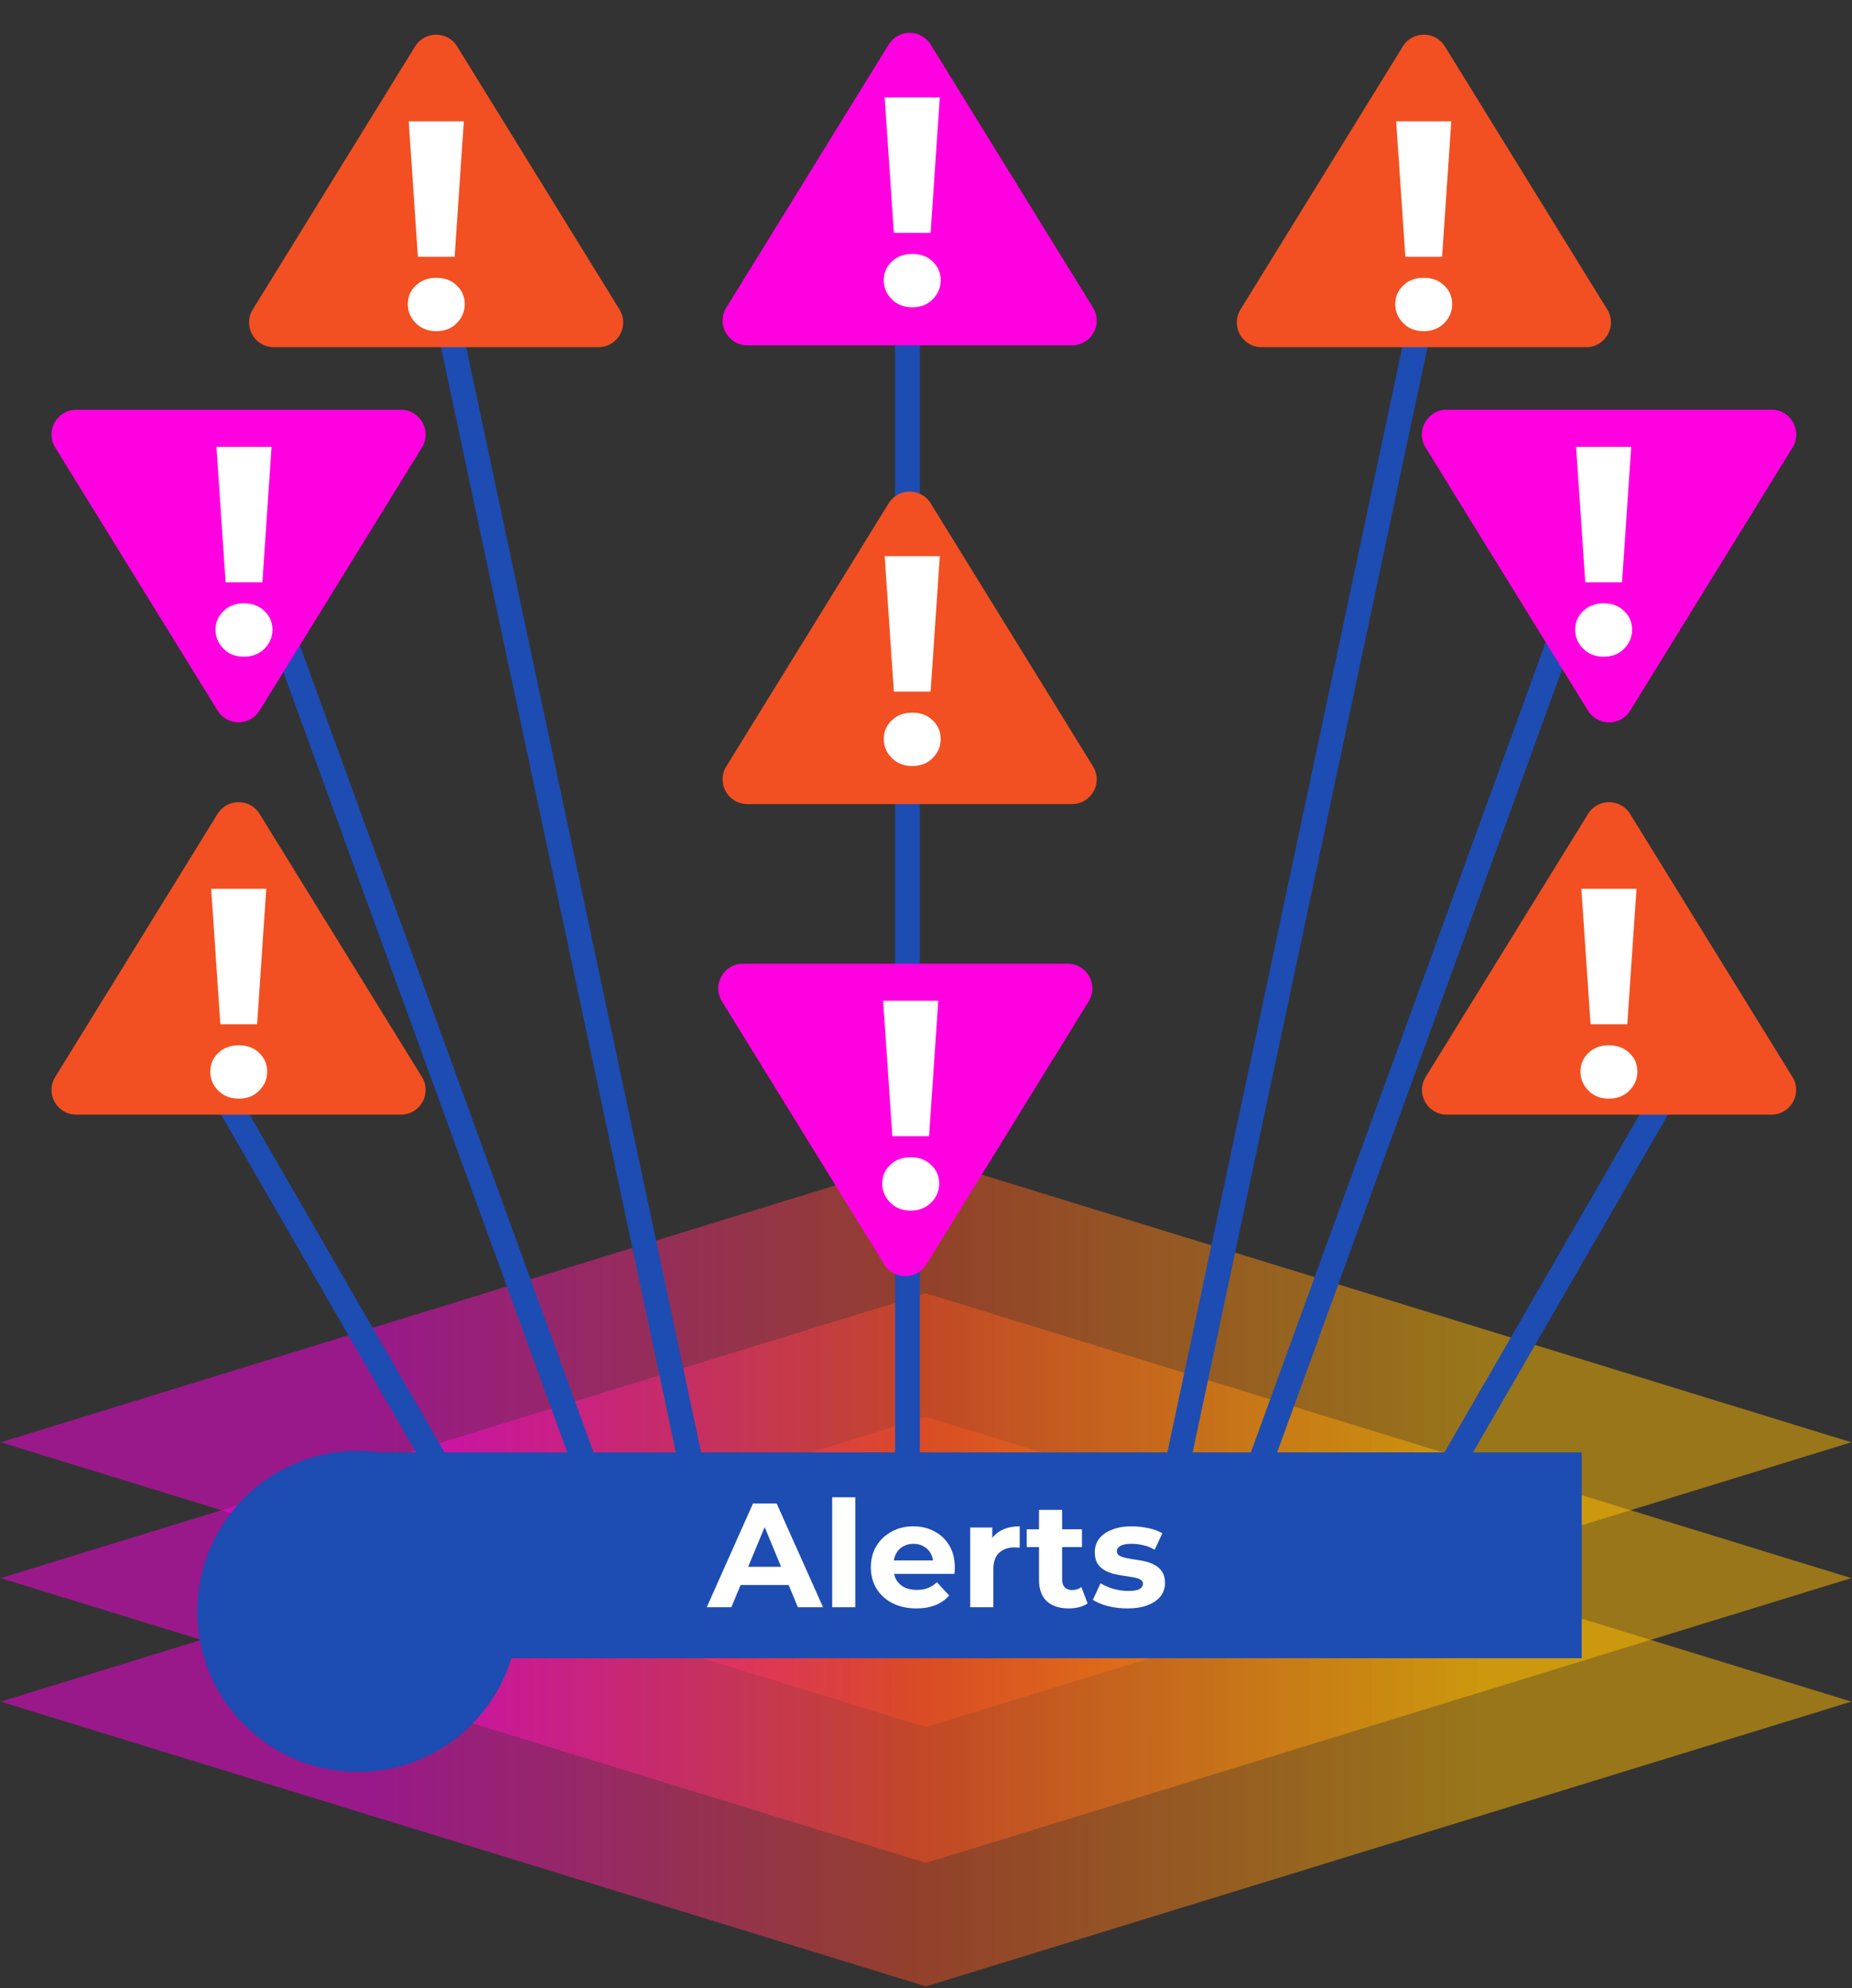 <svg width="150" height="161" viewBox="0 0 150 161" fill="none" xmlns="http://www.w3.org/2000/svg">
<rect x="0" y="0" width="150" height="161" fill="#333333" stroke="none"/>
<path opacity="0.5" fill-rule="evenodd" clip-rule="evenodd" d="M149.888 116.773L75 93.73L0.112 116.773H0L0.056 116.79L0 116.807H0.112L75 139.849L149.888 116.807H150L149.944 116.79L150 116.773H149.888Z" fill="url(#paint0_linear_740_800)"/>
<path opacity="0.5" fill-rule="evenodd" clip-rule="evenodd" d="M149.888 127.773L75 104.73L0.112 127.773H0L0.056 127.79L0 127.807H0.112L75 150.849L149.888 127.807H150L149.944 127.79L150 127.773H149.888Z" fill="url(#paint1_linear_740_800)"/>
<path opacity="0.5" fill-rule="evenodd" clip-rule="evenodd" d="M149.888 137.773L75 114.73L0.112 137.773H0L0.056 137.79L0 137.807H0.112L75 160.849L149.888 137.807H150L149.944 137.79L150 137.773H149.888Z" fill="url(#paint2_linear_740_800)"/>
<path d="M73.5 22.148V125.148" stroke="#1D4CB3" stroke-width="2"/>
<path d="M138.942 81.597L114.058 124.698" stroke="#1D4CB3" stroke-width="2"/>
<path d="M14.058 81.597L38.942 124.698" stroke="#1D4CB3" stroke-width="2"/>
<path d="M33.25 11.704L56.084 119.13" stroke="#1D4CB3" stroke-width="2"/>
<path d="M118.084 11.704L95.25 119.13" stroke="#1D4CB3" stroke-width="2"/>
<path d="M128.557 45.678L101.205 120.829" stroke="#1D4CB3" stroke-width="2"/>
<path d="M21 46.148L48.353 121.298" stroke="#1D4CB3" stroke-width="2"/>
<path fill-rule="evenodd" clip-rule="evenodd" d="M30.78 117.606L128.108 117.606V134.275L41.419 134.275C39.796 139.605 34.841 143.482 28.981 143.482C21.801 143.482 15.981 137.662 15.981 130.482C15.981 123.914 20.852 118.484 27.178 117.606V117.606H27.181C27.77 117.524 28.37 117.482 28.981 117.482C29.591 117.482 30.192 117.524 30.78 117.606Z" fill="#1D4CB3"/>
<path d="M57.242 130.148L60.986 121.748H62.906L66.662 130.148H64.622L61.55 122.732H62.318L59.234 130.148H57.242ZM59.114 128.348L59.63 126.872H63.95L64.478 128.348H59.114ZM67.401 130.148V121.244H69.273V130.148H67.401ZM74.215 130.244C73.478 130.244 72.831 130.1 72.27 129.812C71.719 129.524 71.29 129.132 70.987 128.636C70.683 128.132 70.531 127.56 70.531 126.92C70.531 126.272 70.678 125.7 70.975 125.204C71.278 124.7 71.691 124.308 72.21 124.028C72.731 123.74 73.319 123.596 73.975 123.596C74.606 123.596 75.174 123.732 75.678 124.004C76.191 124.268 76.594 124.652 76.891 125.156C77.186 125.652 77.335 126.248 77.335 126.944C77.335 127.016 77.331 127.1 77.323 127.196C77.314 127.284 77.306 127.368 77.299 127.448H72.055V126.356H76.314L75.594 126.68C75.594 126.344 75.526 126.052 75.391 125.804C75.254 125.556 75.067 125.364 74.826 125.228C74.587 125.084 74.306 125.012 73.987 125.012C73.666 125.012 73.382 125.084 73.135 125.228C72.894 125.364 72.707 125.56 72.57 125.816C72.434 126.064 72.367 126.36 72.367 126.704V126.992C72.367 127.344 72.442 127.656 72.594 127.928C72.754 128.192 72.975 128.396 73.254 128.54C73.543 128.676 73.879 128.744 74.263 128.744C74.606 128.744 74.906 128.692 75.162 128.588C75.427 128.484 75.666 128.328 75.882 128.12L76.879 129.2C76.582 129.536 76.21 129.796 75.763 129.98C75.314 130.156 74.799 130.244 74.215 130.244ZM78.581 130.148V123.692H80.369V125.516L80.117 124.988C80.309 124.532 80.617 124.188 81.041 123.956C81.465 123.716 81.981 123.596 82.589 123.596V125.324C82.509 125.316 82.437 125.312 82.373 125.312C82.309 125.304 82.241 125.3 82.169 125.3C81.657 125.3 81.241 125.448 80.921 125.744C80.609 126.032 80.453 126.484 80.453 127.1V130.148H78.581ZM86.564 130.244C85.805 130.244 85.213 130.052 84.788 129.668C84.365 129.276 84.153 128.696 84.153 127.928V122.264H86.025V127.904C86.025 128.176 86.097 128.388 86.24 128.54C86.385 128.684 86.581 128.756 86.829 128.756C87.124 128.756 87.376 128.676 87.585 128.516L88.088 129.836C87.897 129.972 87.665 130.076 87.392 130.148C87.129 130.212 86.853 130.244 86.564 130.244ZM83.156 125.276V123.836H87.632V125.276H83.156ZM91.311 130.244C90.759 130.244 90.227 130.18 89.715 130.052C89.211 129.916 88.811 129.748 88.515 129.548L89.139 128.204C89.435 128.388 89.783 128.54 90.183 128.66C90.591 128.772 90.991 128.828 91.383 128.828C91.815 128.828 92.119 128.776 92.295 128.672C92.479 128.568 92.571 128.424 92.571 128.24C92.571 128.088 92.499 127.976 92.355 127.904C92.219 127.824 92.035 127.764 91.803 127.724C91.571 127.684 91.315 127.644 91.035 127.604C90.763 127.564 90.487 127.512 90.207 127.448C89.927 127.376 89.671 127.272 89.439 127.136C89.207 127 89.019 126.816 88.875 126.584C88.739 126.352 88.671 126.052 88.671 125.684C88.671 125.276 88.787 124.916 89.019 124.604C89.259 124.292 89.603 124.048 90.051 123.872C90.499 123.688 91.035 123.596 91.659 123.596C92.099 123.596 92.547 123.644 93.003 123.74C93.459 123.836 93.839 123.976 94.143 124.16L93.519 125.492C93.207 125.308 92.891 125.184 92.571 125.12C92.259 125.048 91.955 125.012 91.659 125.012C91.243 125.012 90.939 125.068 90.747 125.18C90.555 125.292 90.459 125.436 90.459 125.612C90.459 125.772 90.527 125.892 90.663 125.972C90.807 126.052 90.995 126.116 91.227 126.164C91.459 126.212 91.711 126.256 91.983 126.296C92.263 126.328 92.543 126.38 92.823 126.452C93.103 126.524 93.355 126.628 93.579 126.764C93.811 126.892 93.999 127.072 94.143 127.304C94.287 127.528 94.359 127.824 94.359 128.192C94.359 128.592 94.239 128.948 93.999 129.26C93.759 129.564 93.411 129.804 92.955 129.98C92.507 130.156 91.959 130.244 91.311 130.244Z" fill="white"/>
<path d="M17.622 65.905C18.403 64.639 20.244 64.639 21.025 65.905L34.175 87.208C34.997 88.54 34.039 90.258 32.473 90.258H6.174C4.608 90.258 3.649 88.54 4.472 87.208L17.622 65.905Z" fill="#F25022"/>
<path d="M17.847 82.939L17.103 71.971H21.567L20.823 82.939H17.847ZM19.335 88.963C18.663 88.963 18.111 88.746 17.679 88.314C17.247 87.882 17.031 87.371 17.031 86.778C17.031 86.171 17.247 85.666 17.679 85.266C18.111 84.85 18.663 84.642 19.335 84.642C20.023 84.642 20.575 84.85 20.991 85.266C21.423 85.666 21.639 86.171 21.639 86.778C21.639 87.371 21.423 87.882 20.991 88.314C20.575 88.746 20.023 88.963 19.335 88.963Z" fill="white"/>
<path d="M132.025 65.905C131.244 64.639 129.403 64.639 128.622 65.905L115.472 87.208C114.649 88.54 115.608 90.258 117.174 90.258H143.473C145.039 90.258 145.997 88.54 145.175 87.208L132.025 65.905Z" fill="#F25022"/>
<path d="M131.8 82.939L132.544 71.971H128.08L128.824 82.939H131.8ZM130.312 88.963C130.984 88.963 131.536 88.746 131.968 88.314C132.4 87.882 132.616 87.371 132.616 86.778C132.616 86.171 132.4 85.666 131.968 85.266C131.536 84.85 130.984 84.642 130.312 84.642C129.624 84.642 129.072 84.85 128.656 85.266C128.224 85.666 128.008 86.171 128.008 86.778C128.008 87.371 128.224 87.882 128.656 88.314C129.072 88.746 129.624 88.963 130.312 88.963Z" fill="white"/>
<path d="M33.621 3.757C34.403 2.491 36.244 2.491 37.025 3.757L50.175 25.06C50.997 26.393 50.039 28.111 48.473 28.111H22.174C20.608 28.111 19.649 26.393 20.472 25.06L33.621 3.757Z" fill="#F25022"/>
<path d="M33.847 20.791L33.103 9.823H37.567L36.823 20.791H33.847ZM35.335 26.815C34.663 26.815 34.111 26.599 33.679 26.167C33.247 25.735 33.031 25.223 33.031 24.631C33.031 24.023 33.247 23.519 33.679 23.119C34.111 22.703 34.663 22.495 35.335 22.495C36.023 22.495 36.575 22.703 36.991 23.119C37.423 23.519 37.639 24.023 37.639 24.631C37.639 25.223 37.423 25.735 36.991 26.167C36.575 26.599 36.023 26.815 35.335 26.815Z" fill="white"/>
<path d="M117.025 3.757C116.244 2.491 114.403 2.491 113.622 3.757L100.472 25.06C99.649 26.393 100.608 28.111 102.174 28.111H128.473C130.039 28.111 130.997 26.393 130.175 25.06L117.025 3.757Z" fill="#F25022"/>
<path d="M116.8 20.791L117.544 9.823H113.08L113.824 20.791H116.8ZM115.312 26.815C115.984 26.815 116.536 26.599 116.968 26.167C117.4 25.735 117.616 25.223 117.616 24.631C117.616 24.023 117.4 23.519 116.968 23.119C116.536 22.703 115.984 22.495 115.312 22.495C114.624 22.495 114.072 22.703 113.656 23.119C113.224 23.519 113.008 24.023 113.008 24.631C113.008 25.223 113.224 25.735 113.656 26.167C114.072 26.599 114.624 26.815 115.312 26.815Z" fill="white"/>
<path d="M17.622 57.538C18.403 58.804 20.244 58.804 21.025 57.538L34.175 36.235C34.997 34.903 34.039 33.184 32.473 33.184H6.174C4.608 33.184 3.649 34.903 4.472 36.235L17.622 57.538Z" fill="#FF01E1"/>
<path d="M21.25 47.152L21.994 36.184H17.529L18.273 47.152H21.25ZM19.762 53.176C20.433 53.176 20.985 52.96 21.418 52.528C21.849 52.096 22.066 51.584 22.066 50.992C22.066 50.384 21.849 49.88 21.418 49.48C20.985 49.064 20.433 48.856 19.762 48.856C19.073 48.856 18.521 49.064 18.105 49.48C17.674 49.88 17.457 50.384 17.457 50.992C17.457 51.584 17.674 52.096 18.105 52.528C18.521 52.96 19.073 53.176 19.762 53.176Z" fill="white"/>
<path d="M71.621 102.39C72.403 103.656 74.244 103.656 75.025 102.39L88.175 81.087C88.997 79.755 88.039 78.037 86.473 78.037H60.174C58.608 78.037 57.649 79.755 58.472 81.087L71.621 102.39Z" fill="#FF01E1"/>
<path d="M75.249 92.004L75.993 81.036H71.529L72.273 92.004H75.249ZM73.761 98.028C74.433 98.028 74.986 97.812 75.418 97.38C75.85 96.948 76.066 96.436 76.066 95.844C76.066 95.236 75.85 94.732 75.418 94.332C74.986 93.916 74.433 93.708 73.761 93.708C73.073 93.708 72.522 93.916 72.106 94.332C71.674 94.732 71.457 95.236 71.457 95.844C71.457 96.436 71.674 96.948 72.106 97.38C72.522 97.812 73.073 98.028 73.761 98.028Z" fill="white"/>
<path d="M132.025 57.538C131.244 58.804 129.403 58.804 128.622 57.538L115.472 36.235C114.649 34.903 115.608 33.184 117.174 33.184H143.473C145.039 33.184 145.997 34.903 145.175 36.235L132.025 57.538Z" fill="#FF01E1"/>
<path d="M128.397 47.152L127.653 36.184H132.117L131.373 47.152H128.397ZM129.885 53.176C129.213 53.176 128.661 52.96 128.229 52.528C127.797 52.096 127.581 51.584 127.581 50.992C127.581 50.384 127.797 49.88 128.229 49.48C128.661 49.064 129.213 48.856 129.885 48.856C130.573 48.856 131.125 49.064 131.541 49.48C131.973 49.88 132.189 50.384 132.189 50.992C132.189 51.584 131.973 52.096 131.541 52.528C131.125 52.96 130.573 53.176 129.885 53.176Z" fill="white"/>
<path d="M132.025 57.538C131.244 58.804 129.403 58.804 128.622 57.538L115.472 36.235C114.649 34.903 115.608 33.184 117.174 33.184H143.473C145.039 33.184 145.997 34.903 145.175 36.235L132.025 57.538Z" fill="#FF01E1"/>
<path d="M128.397 47.152L127.653 36.184H132.117L131.373 47.152H128.397ZM129.885 53.176C129.213 53.176 128.661 52.96 128.229 52.528C127.797 52.096 127.581 51.584 127.581 50.992C127.581 50.384 127.797 49.88 128.229 49.48C128.661 49.064 129.213 48.856 129.885 48.856C130.573 48.856 131.125 49.064 131.541 49.48C131.973 49.88 132.189 50.384 132.189 50.992C132.189 51.584 131.973 52.096 131.541 52.528C131.125 52.96 130.573 53.176 129.885 53.176Z" fill="white"/>
<path d="M75.379 40.757C74.597 39.491 72.756 39.491 71.975 40.757L58.825 62.06C58.003 63.393 58.961 65.111 60.527 65.111H86.826C88.392 65.111 89.351 63.393 88.528 62.06L75.379 40.757Z" fill="#F25022"/>
<path d="M72.397 56.004L71.653 45.036H76.117L75.373 56.004H72.397ZM73.885 62.028C73.213 62.028 72.661 61.812 72.229 61.38C71.797 60.948 71.581 60.436 71.581 59.844C71.581 59.236 71.797 58.732 72.229 58.332C72.661 57.916 73.213 57.708 73.885 57.708C74.573 57.708 75.125 57.916 75.541 58.332C75.973 58.732 76.189 59.236 76.189 59.844C76.189 60.436 75.973 60.948 75.541 61.38C75.125 61.812 74.573 62.028 73.885 62.028Z" fill="white"/>
<path d="M75.379 3.61C74.597 2.344 72.756 2.344 71.975 3.61L58.825 24.913C58.003 26.245 58.961 27.963 60.527 27.963H86.826C88.392 27.963 89.351 26.245 88.528 24.913L75.379 3.61Z" fill="#FF01E1"/>
<path d="M72.397 18.857L71.653 7.889H76.117L75.373 18.857H72.397ZM73.885 24.881C73.213 24.881 72.661 24.665 72.229 24.233C71.797 23.801 71.581 23.289 71.581 22.697C71.581 22.089 71.797 21.585 72.229 21.185C72.661 20.769 73.213 20.561 73.885 20.561C74.573 20.561 75.125 20.769 75.541 21.185C75.973 21.585 76.189 22.089 76.189 22.697C76.189 23.289 75.973 23.801 75.541 24.233C75.125 24.665 74.573 24.881 73.885 24.881Z" fill="white"/>
<defs>
<linearGradient id="paint0_linear_740_800" x1="10.345" y1="114.007" x2="139.655" y2="114.007" gradientUnits="userSpaceOnUse">
<stop offset="0.155" stop-color="#FF00E1"/>
<stop offset="0.5" stop-color="#F25022"/>
<stop offset="0.845" stop-color="#FFB902"/>
</linearGradient>
<linearGradient id="paint1_linear_740_800" x1="10.345" y1="125.007" x2="139.655" y2="125.007" gradientUnits="userSpaceOnUse">
<stop offset="0.155" stop-color="#FF00E1"/>
<stop offset="0.5" stop-color="#F25022"/>
<stop offset="0.845" stop-color="#FFB902"/>
</linearGradient>
<linearGradient id="paint2_linear_740_800" x1="10.345" y1="135.007" x2="139.655" y2="135.007" gradientUnits="userSpaceOnUse">
<stop offset="0.155" stop-color="#FF00E1"/>
<stop offset="0.5" stop-color="#F25022"/>
<stop offset="0.845" stop-color="#FFB902"/>
</linearGradient>
</defs>
</svg>
